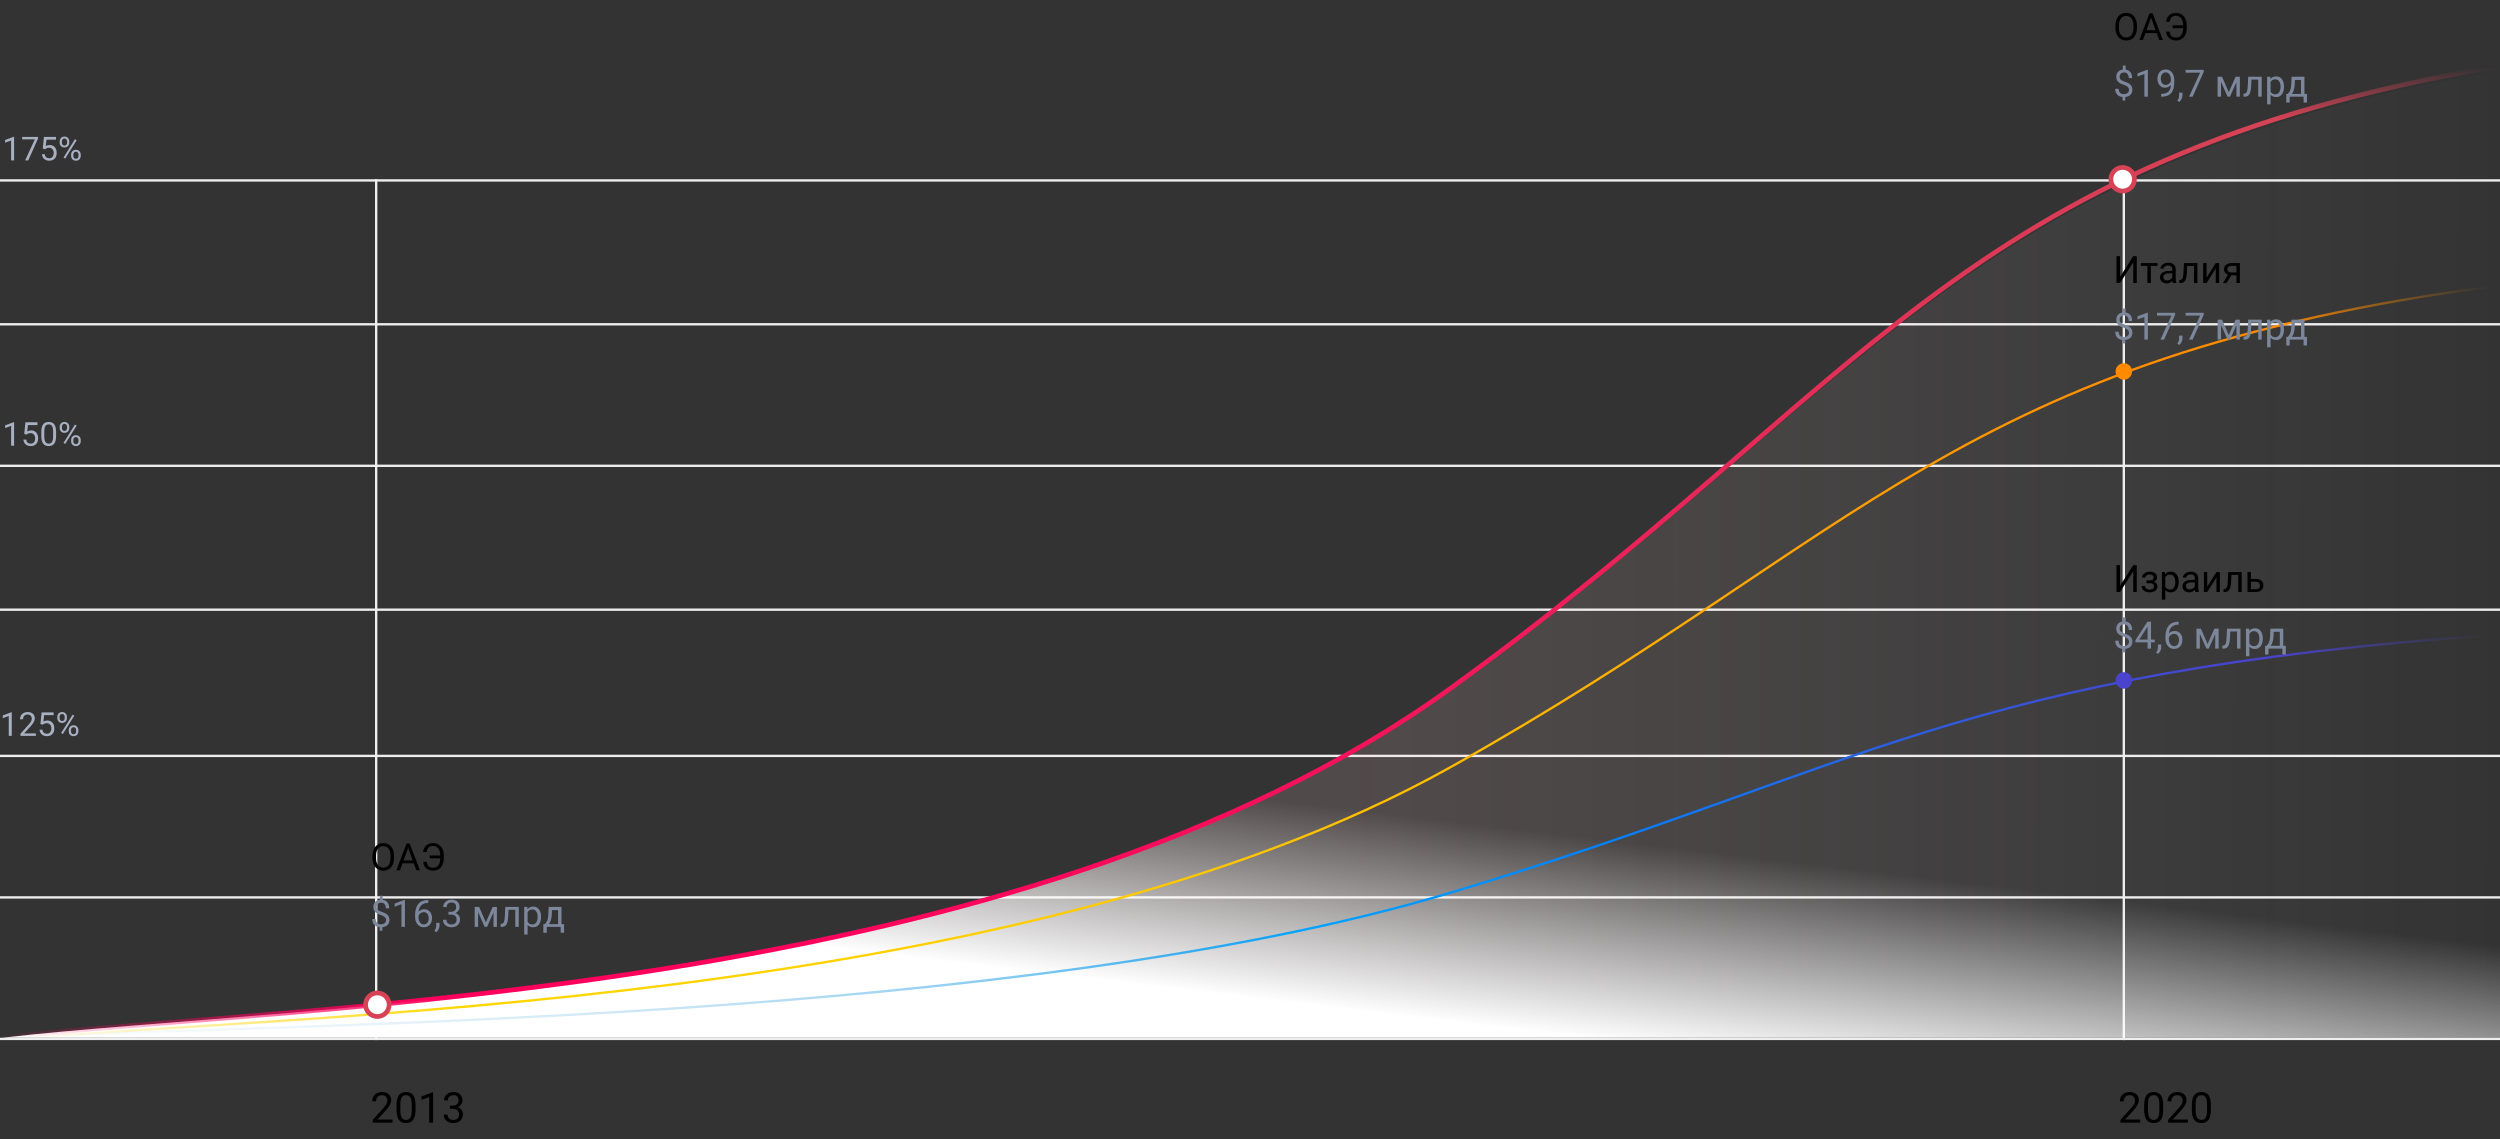 <svg width="1060" height="483" viewBox="0 0 1060 483" fill="none" xmlns="http://www.w3.org/2000/svg">
<rect x="0" y="0" width="1060" height="483" fill="#333333" stroke="none"/>
<rect y="76" width="1060" height="1" fill="#EEEEEE"/>
<rect x="159" y="441" width="365" height="1" transform="rotate(-90 159 441)" fill="#EEEEEE"/>
<rect x="900" y="441" width="365" height="1" transform="rotate(-90 900 441)" fill="#EEEEEE"/>
<rect y="137" width="1060" height="1" fill="#EEEEEE"/>
<rect y="197" width="1060" height="1" fill="#EEEEEE"/>
<rect y="258" width="1060" height="1" fill="#EEEEEE"/>
<rect y="320" width="1060" height="1" fill="#EEEEEE"/>
<rect y="380" width="1060" height="1" fill="#EEEEEE"/>
<rect y="440" width="1060" height="1" fill="#EEEEEE"/>
<path d="M614.869 292.871C431.882 424.153 124.842 425.576 1 440H1060V30C831.677 68.465 789.115 167.86 614.869 292.871Z" fill="url(#paint0_linear)" fill-opacity="0.15"/>
<path d="M614.869 292.871C431.882 424.153 124.842 425.576 1 440H1060V30C831.677 68.465 789.115 167.86 614.869 292.871Z" fill="url(#paint1_linear)"/>
<path d="M1 440C124.783 433.984 431.678 433.391 614.579 378.637C788.743 326.498 831.285 285.043 1059.5 269" stroke="url(#paint2_linear)"/>
<circle cx="900.5" cy="288.5" r="3.5" fill="#4943CD"/>
<path d="M1 441C124.783 429.777 431.678 427.671 614.579 325.527C788.743 228.262 831.285 150.928 1059.5 121" stroke="url(#paint3_linear)"/>
<circle cx="900.5" cy="157.5" r="3.5" fill="#FF8A00"/>
<path d="M1 440C124.783 425.505 431.678 424.076 614.579 292.154C788.743 166.533 831.285 66.653 1059.5 28" stroke="url(#paint4_linear)" stroke-width="2"/>
<circle cx="900" cy="76" r="5" fill="white" stroke="#D64356" stroke-width="2"/>
<circle cx="160" cy="426" r="5" fill="white" stroke="#D64356" stroke-width="2"/>
<path d="M166.448 476H158.063V474.831L162.493 469.909C163.149 469.165 163.601 468.562 163.847 468.099C164.099 467.63 164.225 467.146 164.225 466.648C164.225 465.98 164.022 465.433 163.618 465.005C163.214 464.577 162.675 464.363 162.001 464.363C161.192 464.363 160.562 464.595 160.111 465.058C159.666 465.515 159.443 466.153 159.443 466.974H157.817C157.817 465.796 158.195 464.844 158.951 464.117C159.713 463.391 160.729 463.027 162.001 463.027C163.19 463.027 164.131 463.341 164.822 463.968C165.514 464.589 165.859 465.418 165.859 466.455C165.859 467.715 165.057 469.215 163.451 470.955L160.023 474.673H166.448V476ZM176.195 470.542C176.195 472.446 175.87 473.861 175.22 474.787C174.569 475.713 173.553 476.176 172.17 476.176C170.805 476.176 169.794 475.725 169.138 474.822C168.481 473.914 168.142 472.561 168.118 470.762V468.591C168.118 466.71 168.443 465.312 169.094 464.398C169.744 463.484 170.764 463.027 172.152 463.027C173.529 463.027 174.543 463.47 175.193 464.354C175.844 465.233 176.178 466.593 176.195 468.433V470.542ZM174.569 468.318C174.569 466.941 174.376 465.939 173.989 465.312C173.603 464.68 172.99 464.363 172.152 464.363C171.32 464.363 170.714 464.677 170.333 465.304C169.952 465.931 169.756 466.895 169.744 468.195V470.797C169.744 472.18 169.943 473.202 170.342 473.864C170.746 474.521 171.355 474.849 172.17 474.849C172.973 474.849 173.567 474.538 173.954 473.917C174.347 473.296 174.552 472.317 174.569 470.981V468.318ZM183.622 476H181.987V465.163L178.709 466.367V464.891L183.367 463.142H183.622V476ZM190.75 468.811H191.972C192.739 468.799 193.343 468.597 193.782 468.204C194.222 467.812 194.441 467.281 194.441 466.613C194.441 465.113 193.694 464.363 192.2 464.363C191.497 464.363 190.935 464.565 190.513 464.97C190.097 465.368 189.889 465.898 189.889 466.561H188.263C188.263 465.547 188.632 464.706 189.37 464.038C190.114 463.364 191.058 463.027 192.2 463.027C193.407 463.027 194.354 463.347 195.039 463.985C195.725 464.624 196.067 465.512 196.067 466.648C196.067 467.205 195.886 467.744 195.522 468.266C195.165 468.787 194.676 469.177 194.055 469.435C194.758 469.657 195.3 470.026 195.681 470.542C196.067 471.058 196.261 471.688 196.261 472.432C196.261 473.58 195.886 474.491 195.136 475.165C194.386 475.839 193.41 476.176 192.209 476.176C191.008 476.176 190.029 475.851 189.273 475.2C188.523 474.55 188.148 473.691 188.148 472.625H189.783C189.783 473.299 190.003 473.838 190.442 474.242C190.882 474.646 191.471 474.849 192.209 474.849C192.994 474.849 193.595 474.644 194.011 474.233C194.427 473.823 194.635 473.234 194.635 472.467C194.635 471.723 194.406 471.151 193.949 470.753C193.492 470.354 192.833 470.149 191.972 470.138H190.75V468.811Z" fill="black"/>
<path d="M907.448 476H899.063V474.831L903.493 469.909C904.149 469.165 904.601 468.562 904.847 468.099C905.099 467.63 905.225 467.146 905.225 466.648C905.225 465.98 905.022 465.433 904.618 465.005C904.214 464.577 903.675 464.363 903.001 464.363C902.192 464.363 901.562 464.595 901.111 465.058C900.666 465.515 900.443 466.153 900.443 466.974H898.817C898.817 465.796 899.195 464.844 899.951 464.117C900.713 463.391 901.729 463.027 903.001 463.027C904.19 463.027 905.131 463.341 905.822 463.968C906.514 464.589 906.859 465.418 906.859 466.455C906.859 467.715 906.057 469.215 904.451 470.955L901.023 474.673H907.448V476ZM917.195 470.542C917.195 472.446 916.87 473.861 916.22 474.787C915.569 475.713 914.553 476.176 913.17 476.176C911.805 476.176 910.794 475.725 910.138 474.822C909.481 473.914 909.142 472.561 909.118 470.762V468.591C909.118 466.71 909.443 465.312 910.094 464.398C910.744 463.484 911.764 463.027 913.152 463.027C914.529 463.027 915.543 463.47 916.193 464.354C916.844 465.233 917.178 466.593 917.195 468.433V470.542ZM915.569 468.318C915.569 466.941 915.376 465.939 914.989 465.312C914.603 464.68 913.99 464.363 913.152 464.363C912.32 464.363 911.714 464.677 911.333 465.304C910.952 465.931 910.756 466.895 910.744 468.195V470.797C910.744 472.18 910.943 473.202 911.342 473.864C911.746 474.521 912.355 474.849 913.17 474.849C913.973 474.849 914.567 474.538 914.954 473.917C915.347 473.296 915.552 472.317 915.569 470.981V468.318ZM927.663 476H919.278V474.831L923.708 469.909C924.364 469.165 924.815 468.562 925.062 468.099C925.313 467.63 925.439 467.146 925.439 466.648C925.439 465.98 925.237 465.433 924.833 465.005C924.429 464.577 923.89 464.363 923.216 464.363C922.407 464.363 921.777 464.595 921.326 465.058C920.881 465.515 920.658 466.153 920.658 466.974H919.032C919.032 465.796 919.41 464.844 920.166 464.117C920.928 463.391 921.944 463.027 923.216 463.027C924.405 463.027 925.346 463.341 926.037 463.968C926.729 464.589 927.074 465.418 927.074 466.455C927.074 467.715 926.271 469.215 924.666 470.955L921.238 474.673H927.663V476ZM937.41 470.542C937.41 472.446 937.085 473.861 936.435 474.787C935.784 475.713 934.768 476.176 933.385 476.176C932.02 476.176 931.009 475.725 930.353 474.822C929.696 473.914 929.356 472.561 929.333 470.762V468.591C929.333 466.71 929.658 465.312 930.309 464.398C930.959 463.484 931.979 463.027 933.367 463.027C934.744 463.027 935.758 463.47 936.408 464.354C937.059 465.233 937.393 466.593 937.41 468.433V470.542ZM935.784 468.318C935.784 466.941 935.591 465.939 935.204 465.312C934.817 464.68 934.205 464.363 933.367 464.363C932.535 464.363 931.929 464.677 931.548 465.304C931.167 465.931 930.971 466.895 930.959 468.195V470.797C930.959 472.18 931.158 473.202 931.557 473.864C931.961 474.521 932.57 474.849 933.385 474.849C934.188 474.849 934.782 474.538 935.169 473.917C935.562 473.296 935.767 472.317 935.784 470.981V468.318Z" fill="black"/>
<path d="M906.07 11.68C906.07 12.794 905.883 13.768 905.508 14.602C905.133 15.43 904.602 16.062 903.914 16.5C903.227 16.938 902.424 17.156 901.508 17.156C900.612 17.156 899.818 16.938 899.125 16.5C898.432 16.057 897.893 15.43 897.508 14.617C897.128 13.8 896.932 12.854 896.922 11.781V10.961C896.922 9.867 897.112 8.901 897.492 8.062C897.872 7.224 898.409 6.583 899.102 6.141C899.799 5.693 900.596 5.469 901.492 5.469C902.404 5.469 903.206 5.69 903.898 6.133C904.596 6.57 905.133 7.208 905.508 8.047C905.883 8.88 906.07 9.852 906.07 10.961V11.68ZM904.578 10.945C904.578 9.596 904.307 8.562 903.766 7.844C903.224 7.12 902.466 6.758 901.492 6.758C900.544 6.758 899.797 7.12 899.25 7.844C898.708 8.562 898.43 9.562 898.414 10.844V11.68C898.414 12.987 898.688 14.016 899.234 14.766C899.786 15.51 900.544 15.883 901.508 15.883C902.477 15.883 903.227 15.531 903.758 14.828C904.289 14.12 904.562 13.107 904.578 11.789V10.945ZM914.43 14.031H909.664L908.594 17H907.047L911.391 5.625H912.703L917.055 17H915.516L914.43 14.031ZM910.117 12.797H913.984L912.047 7.477L910.117 12.797ZM919.922 13.391C920.068 14.328 920.362 14.987 920.805 15.367C921.253 15.742 921.893 15.93 922.727 15.93C923.628 15.93 924.339 15.578 924.859 14.875C925.385 14.172 925.654 13.195 925.664 11.945H921.188V10.711H925.664C925.664 9.477 925.393 8.5 924.852 7.781C924.315 7.062 923.562 6.703 922.594 6.703C921.812 6.703 921.203 6.906 920.766 7.312C920.333 7.719 920.052 8.375 919.922 9.281H918.414C918.534 8.089 918.958 7.156 919.688 6.484C920.417 5.807 921.385 5.469 922.594 5.469C923.51 5.469 924.315 5.688 925.008 6.125C925.706 6.557 926.24 7.177 926.609 7.984C926.984 8.786 927.172 9.711 927.172 10.758V11.891C927.172 12.938 926.987 13.862 926.617 14.664C926.247 15.466 925.724 16.083 925.047 16.516C924.375 16.943 923.602 17.156 922.727 17.156C921.487 17.156 920.492 16.831 919.742 16.18C918.997 15.523 918.555 14.594 918.414 13.391H919.922Z" fill="black"/>
<path d="M902.688 38.07C902.688 37.591 902.518 37.188 902.18 36.859C901.846 36.531 901.281 36.234 900.484 35.969C899.375 35.63 898.565 35.19 898.055 34.648C897.549 34.102 897.297 33.409 897.297 32.57C897.297 31.716 897.544 31.016 898.039 30.469C898.539 29.922 899.224 29.596 900.094 29.492V27.781H901.258V29.5C902.133 29.62 902.812 29.987 903.297 30.602C903.786 31.216 904.031 32.057 904.031 33.125H902.594C902.594 32.391 902.419 31.807 902.07 31.375C901.721 30.943 901.25 30.727 900.656 30.727C900.036 30.727 899.562 30.888 899.234 31.211C898.906 31.529 898.742 31.974 898.742 32.547C898.742 33.078 898.914 33.503 899.258 33.82C899.607 34.133 900.177 34.419 900.969 34.68C901.766 34.935 902.385 35.219 902.828 35.531C903.276 35.839 903.604 36.198 903.812 36.609C904.026 37.021 904.133 37.503 904.133 38.055C904.133 38.935 903.867 39.643 903.336 40.18C902.81 40.716 902.07 41.034 901.117 41.133V42.625H899.961V41.133C898.992 41.044 898.232 40.7 897.68 40.102C897.133 39.497 896.859 38.68 896.859 37.648H898.305C898.305 38.372 898.495 38.93 898.875 39.32C899.255 39.711 899.794 39.906 900.492 39.906C901.174 39.906 901.711 39.742 902.102 39.414C902.492 39.086 902.688 38.638 902.688 38.07ZM910.68 41H909.227V31.367L906.312 32.438V31.125L910.453 29.57H910.68V41ZM920.453 36C920.151 36.359 919.789 36.648 919.367 36.867C918.951 37.086 918.492 37.195 917.992 37.195C917.336 37.195 916.763 37.034 916.273 36.711C915.789 36.388 915.414 35.935 915.148 35.352C914.883 34.763 914.75 34.115 914.75 33.406C914.75 32.646 914.893 31.961 915.18 31.352C915.471 30.742 915.883 30.276 916.414 29.953C916.945 29.63 917.565 29.469 918.273 29.469C919.398 29.469 920.284 29.891 920.93 30.734C921.581 31.573 921.906 32.719 921.906 34.172V34.594C921.906 36.807 921.469 38.425 920.594 39.445C919.719 40.461 918.398 40.982 916.633 41.008H916.352V39.789H916.656C917.849 39.768 918.766 39.458 919.406 38.859C920.047 38.255 920.396 37.302 920.453 36ZM918.227 36C918.711 36 919.156 35.852 919.562 35.555C919.974 35.258 920.273 34.891 920.461 34.453V33.875C920.461 32.927 920.255 32.156 919.844 31.562C919.432 30.969 918.911 30.672 918.281 30.672C917.646 30.672 917.135 30.917 916.75 31.406C916.365 31.891 916.172 32.531 916.172 33.328C916.172 34.104 916.357 34.745 916.727 35.25C917.102 35.75 917.602 36 918.227 36ZM924 43.266L923.18 42.703C923.669 42.021 923.924 41.318 923.945 40.594V39.289H925.359V40.422C925.359 40.948 925.229 41.474 924.969 42C924.714 42.526 924.391 42.948 924 43.266ZM934.383 30.438L929.672 41H928.156L932.852 30.812H926.695V29.625H934.383V30.438ZM945.008 39.086L947.883 32.547H949.688V41H948.242V34.852L945.508 41H944.508L941.719 34.719V41H940.273V32.547H942.148L945.008 39.086ZM958.945 32.547V41H957.492V33.742H954.617L954.445 36.906C954.352 38.359 954.107 39.398 953.711 40.023C953.32 40.648 952.698 40.974 951.844 41H951.266V39.727L951.68 39.695C952.148 39.643 952.484 39.372 952.688 38.883C952.891 38.393 953.021 37.487 953.078 36.164L953.234 32.547H958.945ZM968.406 36.867C968.406 38.154 968.112 39.19 967.523 39.977C966.935 40.763 966.138 41.156 965.133 41.156C964.107 41.156 963.299 40.831 962.711 40.18V44.25H961.266V32.547H962.586L962.656 33.484C963.245 32.755 964.062 32.391 965.109 32.391C966.125 32.391 966.927 32.773 967.516 33.539C968.109 34.305 968.406 35.37 968.406 36.734V36.867ZM966.961 36.703C966.961 35.75 966.758 34.997 966.352 34.445C965.945 33.893 965.388 33.617 964.68 33.617C963.805 33.617 963.148 34.005 962.711 34.781V38.82C963.143 39.591 963.805 39.977 964.695 39.977C965.388 39.977 965.938 39.703 966.344 39.156C966.755 38.604 966.961 37.786 966.961 36.703ZM970.039 39.82L970.539 39.203C971.102 38.474 971.422 37.38 971.5 35.922L971.633 32.547H977.078V39.82H978.164V43.484H976.719V41H970.82V43.484H969.375L969.383 39.82H970.039ZM971.75 39.82H975.633V33.883H973.031L972.945 35.898C972.857 37.581 972.458 38.888 971.75 39.82Z" fill="#7D879C"/>
<path d="M904.492 108.625H905.992V120H904.492V111.234L898.891 120H897.383V108.625H898.891V117.391L904.492 108.625ZM914.781 112.719H911.945V120H910.5V112.719H907.719V111.547H914.781V112.719ZM921.281 120C921.198 119.833 921.13 119.536 921.078 119.109C920.406 119.807 919.604 120.156 918.672 120.156C917.839 120.156 917.154 119.922 916.617 119.453C916.086 118.979 915.82 118.38 915.82 117.656C915.82 116.776 916.154 116.094 916.82 115.609C917.492 115.12 918.435 114.875 919.648 114.875H921.055V114.211C921.055 113.706 920.904 113.305 920.602 113.008C920.299 112.706 919.854 112.555 919.266 112.555C918.75 112.555 918.318 112.685 917.969 112.945C917.62 113.206 917.445 113.521 917.445 113.891H915.992C915.992 113.469 916.141 113.062 916.438 112.672C916.74 112.276 917.146 111.964 917.656 111.734C918.172 111.505 918.737 111.391 919.352 111.391C920.326 111.391 921.089 111.635 921.641 112.125C922.193 112.609 922.479 113.279 922.5 114.133V118.023C922.5 118.799 922.599 119.417 922.797 119.875V120H921.281ZM918.883 118.898C919.336 118.898 919.766 118.781 920.172 118.547C920.578 118.312 920.872 118.008 921.055 117.633V115.898H919.922C918.151 115.898 917.266 116.417 917.266 117.453C917.266 117.906 917.417 118.26 917.719 118.516C918.021 118.771 918.409 118.898 918.883 118.898ZM931.695 111.547V120H930.242V112.742H927.367L927.195 115.906C927.102 117.359 926.857 118.398 926.461 119.023C926.07 119.648 925.448 119.974 924.594 120H924.016V118.727L924.43 118.695C924.898 118.643 925.234 118.372 925.438 117.883C925.641 117.393 925.771 116.487 925.828 115.164L925.984 111.547H931.695ZM939.484 111.547H940.93V120H939.484V113.836L935.586 120H934.141V111.547H935.586V117.719L939.484 111.547ZM949.711 111.547V120H948.258V116.711H946.078L944.086 120H942.523L944.648 116.492C944.107 116.294 943.69 115.99 943.398 115.578C943.112 115.161 942.969 114.677 942.969 114.125C942.969 113.354 943.258 112.734 943.836 112.266C944.414 111.792 945.188 111.552 946.156 111.547H949.711ZM944.422 114.141C944.422 114.552 944.562 114.885 944.844 115.141C945.125 115.391 945.497 115.518 945.961 115.523H948.258V112.719H946.18C945.643 112.719 945.216 112.852 944.898 113.117C944.581 113.378 944.422 113.719 944.422 114.141Z" fill="black"/>
<path d="M902.688 141.07C902.688 140.591 902.518 140.188 902.18 139.859C901.846 139.531 901.281 139.234 900.484 138.969C899.375 138.63 898.565 138.19 898.055 137.648C897.549 137.102 897.297 136.409 897.297 135.57C897.297 134.716 897.544 134.016 898.039 133.469C898.539 132.922 899.224 132.596 900.094 132.492V130.781H901.258V132.5C902.133 132.62 902.812 132.987 903.297 133.602C903.786 134.216 904.031 135.057 904.031 136.125H902.594C902.594 135.391 902.419 134.807 902.07 134.375C901.721 133.943 901.25 133.727 900.656 133.727C900.036 133.727 899.562 133.888 899.234 134.211C898.906 134.529 898.742 134.974 898.742 135.547C898.742 136.078 898.914 136.503 899.258 136.82C899.607 137.133 900.177 137.419 900.969 137.68C901.766 137.935 902.385 138.219 902.828 138.531C903.276 138.839 903.604 139.198 903.812 139.609C904.026 140.021 904.133 140.503 904.133 141.055C904.133 141.935 903.867 142.643 903.336 143.18C902.81 143.716 902.07 144.034 901.117 144.133V145.625H899.961V144.133C898.992 144.044 898.232 143.701 897.68 143.102C897.133 142.497 896.859 141.68 896.859 140.648H898.305C898.305 141.372 898.495 141.93 898.875 142.32C899.255 142.711 899.794 142.906 900.492 142.906C901.174 142.906 901.711 142.742 902.102 142.414C902.492 142.086 902.688 141.638 902.688 141.07ZM910.68 144H909.227V134.367L906.312 135.438V134.125L910.453 132.57H910.68V144ZM922.258 133.438L917.547 144H916.031L920.727 133.812H914.57V132.625H922.258V133.438ZM924 146.266L923.18 145.703C923.669 145.021 923.924 144.318 923.945 143.594V142.289H925.359V143.422C925.359 143.948 925.229 144.474 924.969 145C924.714 145.526 924.391 145.948 924 146.266ZM934.383 133.438L929.672 144H928.156L932.852 133.812H926.695V132.625H934.383V133.438ZM945.008 142.086L947.883 135.547H949.688V144H948.242V137.852L945.508 144H944.508L941.719 137.719V144H940.273V135.547H942.148L945.008 142.086ZM958.945 135.547V144H957.492V136.742H954.617L954.445 139.906C954.352 141.359 954.107 142.398 953.711 143.023C953.32 143.648 952.698 143.974 951.844 144H951.266V142.727L951.68 142.695C952.148 142.643 952.484 142.372 952.688 141.883C952.891 141.393 953.021 140.487 953.078 139.164L953.234 135.547H958.945ZM968.406 139.867C968.406 141.154 968.112 142.19 967.523 142.977C966.935 143.763 966.138 144.156 965.133 144.156C964.107 144.156 963.299 143.831 962.711 143.18V147.25H961.266V135.547H962.586L962.656 136.484C963.245 135.755 964.062 135.391 965.109 135.391C966.125 135.391 966.927 135.773 967.516 136.539C968.109 137.305 968.406 138.37 968.406 139.734V139.867ZM966.961 139.703C966.961 138.75 966.758 137.997 966.352 137.445C965.945 136.893 965.388 136.617 964.68 136.617C963.805 136.617 963.148 137.005 962.711 137.781V141.82C963.143 142.591 963.805 142.977 964.695 142.977C965.388 142.977 965.938 142.703 966.344 142.156C966.755 141.604 966.961 140.786 966.961 139.703ZM970.039 142.82L970.539 142.203C971.102 141.474 971.422 140.38 971.5 138.922L971.633 135.547H977.078V142.82H978.164V146.484H976.719V144H970.82V146.484H969.375L969.383 142.82H970.039ZM971.75 142.82H975.633V136.883H973.031L972.945 138.898C972.857 140.581 972.458 141.888 971.75 142.82Z" fill="#7D879C"/>
<path d="M904.492 239.625H905.992V251H904.492V242.234L898.891 251H897.383V239.625H898.891V248.391L904.492 239.625ZM913.148 244.859C913.148 244.464 912.997 244.151 912.695 243.922C912.393 243.688 911.979 243.57 911.453 243.57C910.943 243.57 910.516 243.703 910.172 243.969C909.833 244.234 909.664 244.547 909.664 244.906H908.227C908.227 244.172 908.534 243.57 909.148 243.102C909.763 242.633 910.531 242.398 911.453 242.398C912.443 242.398 913.214 242.612 913.766 243.039C914.318 243.461 914.594 244.065 914.594 244.852C914.594 245.232 914.479 245.581 914.25 245.898C914.021 246.216 913.695 246.469 913.273 246.656C914.258 246.99 914.75 247.646 914.75 248.625C914.75 249.401 914.451 250.016 913.852 250.469C913.253 250.922 912.453 251.148 911.453 251.148C910.479 251.148 909.674 250.911 909.039 250.438C908.409 249.958 908.094 249.312 908.094 248.5H909.531C909.531 248.911 909.714 249.266 910.078 249.562C910.448 249.854 910.906 250 911.453 250C912.005 250 912.451 249.872 912.789 249.617C913.128 249.362 913.297 249.031 913.297 248.625C913.297 248.151 913.154 247.812 912.867 247.609C912.586 247.401 912.146 247.297 911.547 247.297H910.102V246.078H911.672C912.656 246.052 913.148 245.646 913.148 244.859ZM923.766 246.867C923.766 248.154 923.471 249.19 922.883 249.977C922.294 250.763 921.497 251.156 920.492 251.156C919.466 251.156 918.659 250.831 918.07 250.18V254.25H916.625V242.547H917.945L918.016 243.484C918.604 242.755 919.422 242.391 920.469 242.391C921.484 242.391 922.286 242.773 922.875 243.539C923.469 244.305 923.766 245.37 923.766 246.734V246.867ZM922.32 246.703C922.32 245.75 922.117 244.997 921.711 244.445C921.305 243.893 920.747 243.617 920.039 243.617C919.164 243.617 918.508 244.005 918.07 244.781V248.82C918.503 249.591 919.164 249.977 920.055 249.977C920.747 249.977 921.297 249.703 921.703 249.156C922.115 248.604 922.32 247.786 922.32 246.703ZM930.828 251C930.745 250.833 930.677 250.536 930.625 250.109C929.953 250.807 929.151 251.156 928.219 251.156C927.385 251.156 926.701 250.922 926.164 250.453C925.633 249.979 925.367 249.38 925.367 248.656C925.367 247.776 925.701 247.094 926.367 246.609C927.039 246.12 927.982 245.875 929.195 245.875H930.602V245.211C930.602 244.706 930.451 244.305 930.148 244.008C929.846 243.706 929.401 243.555 928.812 243.555C928.297 243.555 927.865 243.685 927.516 243.945C927.167 244.206 926.992 244.521 926.992 244.891H925.539C925.539 244.469 925.688 244.062 925.984 243.672C926.286 243.276 926.693 242.964 927.203 242.734C927.719 242.505 928.284 242.391 928.898 242.391C929.872 242.391 930.635 242.635 931.188 243.125C931.74 243.609 932.026 244.279 932.047 245.133V249.023C932.047 249.799 932.146 250.417 932.344 250.875V251H930.828ZM928.43 249.898C928.883 249.898 929.312 249.781 929.719 249.547C930.125 249.312 930.419 249.008 930.602 248.633V246.898H929.469C927.698 246.898 926.812 247.417 926.812 248.453C926.812 248.906 926.964 249.26 927.266 249.516C927.568 249.771 927.956 249.898 928.43 249.898ZM939.781 242.547H941.227V251H939.781V244.836L935.883 251H934.438V242.547H935.883V248.719L939.781 242.547ZM950.477 242.547V251H949.023V243.742H946.148L945.977 246.906C945.883 248.359 945.638 249.398 945.242 250.023C944.852 250.648 944.229 250.974 943.375 251H942.797V249.727L943.211 249.695C943.68 249.643 944.016 249.372 944.219 248.883C944.422 248.393 944.552 247.487 944.609 246.164L944.766 242.547H950.477ZM954.375 245.461H956.57C957.529 245.471 958.286 245.721 958.844 246.211C959.401 246.701 959.68 247.365 959.68 248.203C959.68 249.047 959.393 249.724 958.82 250.234C958.247 250.745 957.477 251 956.508 251H952.93V242.547H954.375V245.461ZM954.375 246.641V249.82H956.523C957.065 249.82 957.484 249.682 957.781 249.406C958.078 249.125 958.227 248.742 958.227 248.258C958.227 247.789 958.081 247.406 957.789 247.109C957.503 246.807 957.099 246.651 956.578 246.641H954.375Z" fill="black"/>
<path d="M902.688 272.07C902.688 271.591 902.518 271.188 902.18 270.859C901.846 270.531 901.281 270.234 900.484 269.969C899.375 269.63 898.565 269.19 898.055 268.648C897.549 268.102 897.297 267.409 897.297 266.57C897.297 265.716 897.544 265.016 898.039 264.469C898.539 263.922 899.224 263.596 900.094 263.492V261.781H901.258V263.5C902.133 263.62 902.812 263.987 903.297 264.602C903.786 265.216 904.031 266.057 904.031 267.125H902.594C902.594 266.391 902.419 265.807 902.07 265.375C901.721 264.943 901.25 264.727 900.656 264.727C900.036 264.727 899.562 264.888 899.234 265.211C898.906 265.529 898.742 265.974 898.742 266.547C898.742 267.078 898.914 267.503 899.258 267.82C899.607 268.133 900.177 268.419 900.969 268.68C901.766 268.935 902.385 269.219 902.828 269.531C903.276 269.839 903.604 270.198 903.812 270.609C904.026 271.021 904.133 271.503 904.133 272.055C904.133 272.935 903.867 273.643 903.336 274.18C902.81 274.716 902.07 275.034 901.117 275.133V276.625H899.961V275.133C898.992 275.044 898.232 274.701 897.68 274.102C897.133 273.497 896.859 272.68 896.859 271.648H898.305C898.305 272.372 898.495 272.93 898.875 273.32C899.255 273.711 899.794 273.906 900.492 273.906C901.174 273.906 901.711 273.742 902.102 273.414C902.492 273.086 902.688 272.638 902.688 272.07ZM912.031 271.18H913.609V272.359H912.031V275H910.578V272.359H905.398V271.508L910.492 263.625H912.031V271.18ZM907.039 271.18H910.578V265.602L910.406 265.914L907.039 271.18ZM915.016 277.266L914.195 276.703C914.685 276.021 914.94 275.318 914.961 274.594V273.289H916.375V274.422C916.375 274.948 916.245 275.474 915.984 276C915.729 276.526 915.406 276.948 915.016 277.266ZM923.727 263.617V264.844H923.461C922.336 264.865 921.44 265.198 920.773 265.844C920.107 266.49 919.721 267.398 919.617 268.57C920.216 267.883 921.034 267.539 922.07 267.539C923.06 267.539 923.849 267.888 924.438 268.586C925.031 269.284 925.328 270.185 925.328 271.289C925.328 272.461 925.008 273.398 924.367 274.102C923.732 274.805 922.878 275.156 921.805 275.156C920.716 275.156 919.833 274.74 919.156 273.906C918.479 273.068 918.141 271.99 918.141 270.672V270.117C918.141 268.023 918.586 266.424 919.477 265.32C920.372 264.211 921.703 263.643 923.469 263.617H923.727ZM921.828 268.742C921.333 268.742 920.878 268.891 920.461 269.188C920.044 269.484 919.755 269.857 919.594 270.305V270.836C919.594 271.773 919.805 272.529 920.227 273.102C920.648 273.674 921.174 273.961 921.805 273.961C922.456 273.961 922.966 273.721 923.336 273.242C923.711 272.763 923.898 272.135 923.898 271.359C923.898 270.578 923.708 269.948 923.328 269.469C922.953 268.984 922.453 268.742 921.828 268.742ZM936.023 273.086L938.898 266.547H940.703V275H939.258V268.852L936.523 275H935.523L932.734 268.719V275H931.289V266.547H933.164L936.023 273.086ZM949.961 266.547V275H948.508V267.742H945.633L945.461 270.906C945.367 272.359 945.122 273.398 944.727 274.023C944.336 274.648 943.714 274.974 942.859 275H942.281V273.727L942.695 273.695C943.164 273.643 943.5 273.372 943.703 272.883C943.906 272.393 944.036 271.487 944.094 270.164L944.25 266.547H949.961ZM959.422 270.867C959.422 272.154 959.128 273.19 958.539 273.977C957.951 274.763 957.154 275.156 956.148 275.156C955.122 275.156 954.315 274.831 953.727 274.18V278.25H952.281V266.547H953.602L953.672 267.484C954.26 266.755 955.078 266.391 956.125 266.391C957.141 266.391 957.943 266.773 958.531 267.539C959.125 268.305 959.422 269.37 959.422 270.734V270.867ZM957.977 270.703C957.977 269.75 957.773 268.997 957.367 268.445C956.961 267.893 956.404 267.617 955.695 267.617C954.82 267.617 954.164 268.005 953.727 268.781V272.82C954.159 273.591 954.82 273.977 955.711 273.977C956.404 273.977 956.953 273.703 957.359 273.156C957.771 272.604 957.977 271.786 957.977 270.703ZM961.055 273.82L961.555 273.203C962.117 272.474 962.438 271.38 962.516 269.922L962.648 266.547H968.094V273.82H969.18V277.484H967.734V275H961.836V277.484H960.391L960.398 273.82H961.055ZM962.766 273.82H966.648V267.883H964.047L963.961 269.898C963.872 271.581 963.474 272.888 962.766 273.82Z" fill="#7D879C"/>
<path d="M167.07 363.68C167.07 364.794 166.883 365.768 166.508 366.602C166.133 367.43 165.602 368.062 164.914 368.5C164.227 368.938 163.424 369.156 162.508 369.156C161.612 369.156 160.818 368.938 160.125 368.5C159.432 368.057 158.893 367.43 158.508 366.617C158.128 365.799 157.932 364.854 157.922 363.781V362.961C157.922 361.867 158.112 360.901 158.492 360.062C158.872 359.224 159.409 358.583 160.102 358.141C160.799 357.693 161.596 357.469 162.492 357.469C163.404 357.469 164.206 357.69 164.898 358.133C165.596 358.57 166.133 359.208 166.508 360.047C166.883 360.88 167.07 361.852 167.07 362.961V363.68ZM165.578 362.945C165.578 361.596 165.307 360.562 164.766 359.844C164.224 359.12 163.466 358.758 162.492 358.758C161.544 358.758 160.797 359.12 160.25 359.844C159.708 360.562 159.43 361.562 159.414 362.844V363.68C159.414 364.987 159.688 366.016 160.234 366.766C160.786 367.51 161.544 367.883 162.508 367.883C163.477 367.883 164.227 367.531 164.758 366.828C165.289 366.12 165.562 365.107 165.578 363.789V362.945ZM175.43 366.031H170.664L169.594 369H168.047L172.391 357.625H173.703L178.055 369H176.516L175.43 366.031ZM171.117 364.797H174.984L173.047 359.477L171.117 364.797ZM180.922 365.391C181.068 366.328 181.362 366.987 181.805 367.367C182.253 367.742 182.893 367.93 183.727 367.93C184.628 367.93 185.339 367.578 185.859 366.875C186.385 366.172 186.654 365.195 186.664 363.945H182.188V362.711H186.664C186.664 361.477 186.393 360.5 185.852 359.781C185.315 359.062 184.562 358.703 183.594 358.703C182.812 358.703 182.203 358.906 181.766 359.312C181.333 359.719 181.052 360.375 180.922 361.281H179.414C179.534 360.089 179.958 359.156 180.688 358.484C181.417 357.807 182.385 357.469 183.594 357.469C184.51 357.469 185.315 357.688 186.008 358.125C186.706 358.557 187.24 359.177 187.609 359.984C187.984 360.786 188.172 361.711 188.172 362.758V363.891C188.172 364.938 187.987 365.862 187.617 366.664C187.247 367.466 186.724 368.083 186.047 368.516C185.375 368.943 184.602 369.156 183.727 369.156C182.487 369.156 181.492 368.831 180.742 368.18C179.997 367.523 179.555 366.594 179.414 365.391H180.922Z" fill="black"/>
<path d="M163.688 390.07C163.688 389.591 163.518 389.188 163.18 388.859C162.846 388.531 162.281 388.234 161.484 387.969C160.375 387.63 159.565 387.19 159.055 386.648C158.549 386.102 158.297 385.409 158.297 384.57C158.297 383.716 158.544 383.016 159.039 382.469C159.539 381.922 160.224 381.596 161.094 381.492V379.781H162.258V381.5C163.133 381.62 163.812 381.987 164.297 382.602C164.786 383.216 165.031 384.057 165.031 385.125H163.594C163.594 384.391 163.419 383.807 163.07 383.375C162.721 382.943 162.25 382.727 161.656 382.727C161.036 382.727 160.562 382.888 160.234 383.211C159.906 383.529 159.742 383.974 159.742 384.547C159.742 385.078 159.914 385.503 160.258 385.82C160.607 386.133 161.177 386.419 161.969 386.68C162.766 386.935 163.385 387.219 163.828 387.531C164.276 387.839 164.604 388.198 164.812 388.609C165.026 389.021 165.133 389.503 165.133 390.055C165.133 390.935 164.867 391.643 164.336 392.18C163.81 392.716 163.07 393.034 162.117 393.133V394.625H160.961V393.133C159.992 393.044 159.232 392.701 158.68 392.102C158.133 391.497 157.859 390.68 157.859 389.648H159.305C159.305 390.372 159.495 390.93 159.875 391.32C160.255 391.711 160.794 391.906 161.492 391.906C162.174 391.906 162.711 391.742 163.102 391.414C163.492 391.086 163.688 390.638 163.688 390.07ZM171.68 393H170.227V383.367L167.312 384.438V383.125L171.453 381.57H171.68V393ZM181.586 381.617V382.844H181.32C180.195 382.865 179.299 383.198 178.633 383.844C177.966 384.49 177.581 385.398 177.477 386.57C178.076 385.883 178.893 385.539 179.93 385.539C180.919 385.539 181.708 385.888 182.297 386.586C182.891 387.284 183.188 388.185 183.188 389.289C183.188 390.461 182.867 391.398 182.227 392.102C181.591 392.805 180.737 393.156 179.664 393.156C178.576 393.156 177.693 392.74 177.016 391.906C176.339 391.068 176 389.99 176 388.672V388.117C176 386.023 176.445 384.424 177.336 383.32C178.232 382.211 179.562 381.643 181.328 381.617H181.586ZM179.688 386.742C179.193 386.742 178.737 386.891 178.32 387.188C177.904 387.484 177.615 387.857 177.453 388.305V388.836C177.453 389.773 177.664 390.529 178.086 391.102C178.508 391.674 179.034 391.961 179.664 391.961C180.315 391.961 180.826 391.721 181.195 391.242C181.57 390.763 181.758 390.135 181.758 389.359C181.758 388.578 181.568 387.948 181.188 387.469C180.812 386.984 180.312 386.742 179.688 386.742ZM185 395.266L184.18 394.703C184.669 394.021 184.924 393.318 184.945 392.594V391.289H186.359V392.422C186.359 392.948 186.229 393.474 185.969 394C185.714 394.526 185.391 394.948 185 395.266ZM190.141 386.609H191.227C191.909 386.599 192.445 386.419 192.836 386.07C193.227 385.721 193.422 385.25 193.422 384.656C193.422 383.323 192.758 382.656 191.43 382.656C190.805 382.656 190.305 382.836 189.93 383.195C189.56 383.549 189.375 384.021 189.375 384.609H187.93C187.93 383.708 188.258 382.961 188.914 382.367C189.576 381.768 190.414 381.469 191.43 381.469C192.503 381.469 193.344 381.753 193.953 382.32C194.562 382.888 194.867 383.677 194.867 384.688C194.867 385.182 194.706 385.661 194.383 386.125C194.065 386.589 193.63 386.935 193.078 387.164C193.703 387.362 194.185 387.69 194.523 388.148C194.867 388.607 195.039 389.167 195.039 389.828C195.039 390.849 194.706 391.659 194.039 392.258C193.372 392.857 192.505 393.156 191.438 393.156C190.37 393.156 189.5 392.867 188.828 392.289C188.161 391.711 187.828 390.948 187.828 390H189.281C189.281 390.599 189.477 391.078 189.867 391.438C190.258 391.797 190.781 391.977 191.438 391.977C192.135 391.977 192.669 391.794 193.039 391.43C193.409 391.065 193.594 390.542 193.594 389.859C193.594 389.198 193.391 388.69 192.984 388.336C192.578 387.982 191.992 387.799 191.227 387.789H190.141V386.609ZM206.008 391.086L208.883 384.547H210.688V393H209.242V386.852L206.508 393H205.508L202.719 386.719V393H201.273V384.547H203.148L206.008 391.086ZM219.945 384.547V393H218.492V385.742H215.617L215.445 388.906C215.352 390.359 215.107 391.398 214.711 392.023C214.32 392.648 213.698 392.974 212.844 393H212.266V391.727L212.68 391.695C213.148 391.643 213.484 391.372 213.688 390.883C213.891 390.393 214.021 389.487 214.078 388.164L214.234 384.547H219.945ZM229.406 388.867C229.406 390.154 229.112 391.19 228.523 391.977C227.935 392.763 227.138 393.156 226.133 393.156C225.107 393.156 224.299 392.831 223.711 392.18V396.25H222.266V384.547H223.586L223.656 385.484C224.245 384.755 225.062 384.391 226.109 384.391C227.125 384.391 227.927 384.773 228.516 385.539C229.109 386.305 229.406 387.37 229.406 388.734V388.867ZM227.961 388.703C227.961 387.75 227.758 386.997 227.352 386.445C226.945 385.893 226.388 385.617 225.68 385.617C224.805 385.617 224.148 386.005 223.711 386.781V390.82C224.143 391.591 224.805 391.977 225.695 391.977C226.388 391.977 226.938 391.703 227.344 391.156C227.755 390.604 227.961 389.786 227.961 388.703ZM231.039 391.82L231.539 391.203C232.102 390.474 232.422 389.38 232.5 387.922L232.633 384.547H238.078V391.82H239.164V395.484H237.719V393H231.82V395.484H230.375L230.383 391.82H231.039ZM232.75 391.82H236.633V385.883H234.031L233.945 387.898C233.857 389.581 233.458 390.888 232.75 391.82Z" fill="#7D879C"/>
<path d="M5.983 68H4.712V59.571L2.162 60.508V59.359L5.785 57.999H5.983V68ZM16.114 58.758L11.992 68H10.666L14.774 59.086H9.388V58.047H16.114V58.758ZM18.131 63.01L18.637 58.047H23.736V59.216H19.71L19.409 61.93C19.897 61.643 20.451 61.499 21.07 61.499C21.977 61.499 22.697 61.8 23.23 62.401C23.764 62.998 24.03 63.807 24.03 64.828C24.03 65.853 23.752 66.662 23.196 67.255C22.645 67.843 21.872 68.137 20.879 68.137C19.999 68.137 19.282 67.893 18.726 67.405C18.17 66.918 17.853 66.243 17.775 65.382H18.972C19.049 65.951 19.252 66.382 19.58 66.674C19.908 66.961 20.341 67.105 20.879 67.105C21.467 67.105 21.927 66.904 22.26 66.503C22.597 66.102 22.766 65.548 22.766 64.842C22.766 64.176 22.583 63.643 22.219 63.242C21.859 62.837 21.378 62.634 20.776 62.634C20.225 62.634 19.792 62.755 19.477 62.996L19.143 63.27L18.131 63.01ZM25.302 59.961C25.302 59.364 25.491 58.872 25.869 58.484C26.252 58.097 26.742 57.903 27.339 57.903C27.945 57.903 28.435 58.099 28.809 58.491C29.187 58.879 29.376 59.382 29.376 60.002V60.487C29.376 61.089 29.185 61.581 28.802 61.964C28.424 62.342 27.94 62.531 27.352 62.531C26.76 62.531 26.27 62.342 25.883 61.964C25.495 61.581 25.302 61.073 25.302 60.44V59.961ZM26.245 60.487C26.245 60.843 26.345 61.137 26.546 61.369C26.746 61.597 27.015 61.711 27.352 61.711C27.676 61.711 27.936 61.599 28.132 61.376C28.332 61.153 28.433 60.847 28.433 60.46V59.961C28.433 59.605 28.335 59.312 28.139 59.079C27.943 58.847 27.676 58.73 27.339 58.73C27.002 58.73 26.735 58.847 26.539 59.079C26.343 59.312 26.245 59.615 26.245 59.988V60.487ZM30.148 65.56C30.148 64.963 30.338 64.473 30.716 64.09C31.099 63.703 31.588 63.509 32.185 63.509C32.783 63.509 33.273 63.7 33.655 64.083C34.038 64.466 34.23 64.974 34.23 65.607V66.093C34.23 66.69 34.038 67.182 33.655 67.569C33.277 67.952 32.792 68.144 32.199 68.144C31.607 68.144 31.117 67.954 30.73 67.576C30.342 67.193 30.148 66.685 30.148 66.052V65.56ZM31.092 66.093C31.092 66.453 31.192 66.749 31.393 66.981C31.593 67.209 31.862 67.323 32.199 67.323C32.527 67.323 32.789 67.212 32.985 66.988C33.181 66.76 33.279 66.453 33.279 66.065V65.56C33.279 65.2 33.179 64.906 32.978 64.678C32.783 64.45 32.518 64.336 32.185 64.336C31.862 64.336 31.598 64.45 31.393 64.678C31.192 64.901 31.092 65.204 31.092 65.587V66.093ZM27.64 67.248L26.922 66.797L31.782 59.018L32.5 59.469L27.64 67.248Z" fill="#A8B0C1"/>
<path d="M5.983 189H4.712V180.571L2.162 181.508V180.359L5.785 178.999H5.983V189ZM10.27 184.01L10.775 179.047H15.875V180.216H11.849L11.548 182.93C12.036 182.643 12.589 182.499 13.209 182.499C14.116 182.499 14.836 182.8 15.369 183.401C15.902 183.998 16.169 184.807 16.169 185.828C16.169 186.854 15.891 187.662 15.335 188.255C14.784 188.843 14.011 189.137 13.018 189.137C12.138 189.137 11.42 188.893 10.864 188.405C10.308 187.918 9.992 187.243 9.914 186.382H11.11C11.188 186.951 11.391 187.382 11.719 187.674C12.047 187.961 12.48 188.104 13.018 188.104C13.605 188.104 14.066 187.904 14.398 187.503C14.736 187.102 14.904 186.548 14.904 185.842C14.904 185.176 14.722 184.643 14.357 184.242C13.997 183.837 13.517 183.634 12.915 183.634C12.364 183.634 11.931 183.755 11.616 183.996L11.281 184.27L10.27 184.01ZM23.791 184.755C23.791 186.236 23.538 187.337 23.032 188.057C22.526 188.777 21.736 189.137 20.66 189.137C19.598 189.137 18.812 188.786 18.302 188.084C17.791 187.378 17.527 186.325 17.509 184.926V183.237C17.509 181.774 17.762 180.688 18.268 179.977C18.773 179.266 19.566 178.91 20.646 178.91C21.717 178.91 22.506 179.254 23.012 179.942C23.518 180.626 23.777 181.683 23.791 183.114V184.755ZM22.526 183.025C22.526 181.954 22.376 181.175 22.075 180.688C21.774 180.195 21.298 179.949 20.646 179.949C19.999 179.949 19.528 180.193 19.231 180.681C18.935 181.168 18.783 181.918 18.773 182.93V184.953C18.773 186.029 18.928 186.824 19.238 187.339C19.553 187.849 20.027 188.104 20.66 188.104C21.285 188.104 21.747 187.863 22.048 187.38C22.353 186.897 22.513 186.136 22.526 185.097V183.025ZM25.302 180.961C25.302 180.364 25.491 179.872 25.869 179.484C26.252 179.097 26.742 178.903 27.339 178.903C27.945 178.903 28.435 179.099 28.809 179.491C29.187 179.879 29.376 180.382 29.376 181.002V181.487C29.376 182.089 29.185 182.581 28.802 182.964C28.424 183.342 27.94 183.531 27.352 183.531C26.76 183.531 26.27 183.342 25.883 182.964C25.495 182.581 25.302 182.073 25.302 181.439V180.961ZM26.245 181.487C26.245 181.843 26.345 182.137 26.546 182.369C26.746 182.597 27.015 182.711 27.352 182.711C27.676 182.711 27.936 182.599 28.132 182.376C28.332 182.153 28.433 181.847 28.433 181.46V180.961C28.433 180.605 28.335 180.312 28.139 180.079C27.943 179.847 27.676 179.73 27.339 179.73C27.002 179.73 26.735 179.847 26.539 180.079C26.343 180.312 26.245 180.615 26.245 180.988V181.487ZM30.148 186.56C30.148 185.963 30.338 185.473 30.716 185.09C31.099 184.702 31.588 184.509 32.185 184.509C32.783 184.509 33.273 184.7 33.655 185.083C34.038 185.466 34.23 185.974 34.23 186.607V187.093C34.23 187.69 34.038 188.182 33.655 188.569C33.277 188.952 32.792 189.144 32.199 189.144C31.607 189.144 31.117 188.954 30.73 188.576C30.342 188.193 30.148 187.685 30.148 187.052V186.56ZM31.092 187.093C31.092 187.453 31.192 187.749 31.393 187.981C31.593 188.209 31.862 188.323 32.199 188.323C32.527 188.323 32.789 188.212 32.985 187.988C33.181 187.76 33.279 187.453 33.279 187.065V186.56C33.279 186.2 33.179 185.906 32.978 185.678C32.783 185.45 32.518 185.336 32.185 185.336C31.862 185.336 31.598 185.45 31.393 185.678C31.192 185.901 31.092 186.204 31.092 186.587V187.093ZM27.64 188.248L26.922 187.797L31.782 180.018L32.5 180.469L27.64 188.248Z" fill="#A8B0C1"/>
<path d="M4.983 312H3.712V303.571L1.162 304.508V303.359L4.785 301.999H4.983V312ZM15.21 312H8.688V311.091L12.134 307.263C12.644 306.684 12.995 306.215 13.187 305.854C13.383 305.49 13.48 305.114 13.48 304.727C13.48 304.207 13.323 303.781 13.009 303.448C12.694 303.116 12.275 302.949 11.751 302.949C11.122 302.949 10.632 303.129 10.281 303.489C9.935 303.845 9.762 304.341 9.762 304.979H8.497C8.497 304.063 8.791 303.323 9.379 302.758C9.971 302.193 10.762 301.91 11.751 301.91C12.676 301.91 13.408 302.154 13.945 302.642C14.483 303.125 14.752 303.77 14.752 304.576C14.752 305.556 14.128 306.723 12.879 308.076L10.213 310.968H15.21V312ZM17.131 307.01L17.637 302.047H22.736V303.216H18.71L18.409 305.93C18.897 305.643 19.451 305.499 20.07 305.499C20.977 305.499 21.697 305.8 22.23 306.401C22.764 306.998 23.03 307.807 23.03 308.828C23.03 309.854 22.752 310.662 22.196 311.255C21.645 311.843 20.872 312.137 19.879 312.137C18.999 312.137 18.282 311.893 17.726 311.405C17.17 310.918 16.853 310.243 16.775 309.382H17.972C18.049 309.951 18.252 310.382 18.58 310.674C18.908 310.961 19.341 311.104 19.879 311.104C20.467 311.104 20.927 310.904 21.26 310.503C21.597 310.102 21.766 309.548 21.766 308.842C21.766 308.176 21.583 307.643 21.219 307.242C20.859 306.837 20.378 306.634 19.776 306.634C19.225 306.634 18.792 306.755 18.477 306.996L18.143 307.27L17.131 307.01ZM24.302 303.961C24.302 303.364 24.491 302.872 24.869 302.484C25.252 302.097 25.742 301.903 26.339 301.903C26.945 301.903 27.435 302.099 27.809 302.491C28.187 302.879 28.376 303.382 28.376 304.002V304.487C28.376 305.089 28.185 305.581 27.802 305.964C27.424 306.342 26.94 306.531 26.352 306.531C25.76 306.531 25.27 306.342 24.883 305.964C24.495 305.581 24.302 305.073 24.302 304.439V303.961ZM25.245 304.487C25.245 304.843 25.345 305.137 25.546 305.369C25.746 305.597 26.015 305.711 26.352 305.711C26.676 305.711 26.936 305.599 27.132 305.376C27.332 305.153 27.433 304.847 27.433 304.46V303.961C27.433 303.605 27.335 303.312 27.139 303.079C26.943 302.847 26.676 302.73 26.339 302.73C26.002 302.73 25.735 302.847 25.539 303.079C25.343 303.312 25.245 303.615 25.245 303.988V304.487ZM29.148 309.56C29.148 308.963 29.338 308.473 29.716 308.09C30.099 307.702 30.588 307.509 31.186 307.509C31.783 307.509 32.273 307.7 32.655 308.083C33.038 308.466 33.23 308.974 33.23 309.607V310.093C33.23 310.69 33.038 311.182 32.655 311.569C32.277 311.952 31.792 312.144 31.199 312.144C30.607 312.144 30.117 311.954 29.73 311.576C29.342 311.193 29.148 310.685 29.148 310.052V309.56ZM30.092 310.093C30.092 310.453 30.192 310.749 30.393 310.981C30.593 311.209 30.862 311.323 31.199 311.323C31.527 311.323 31.789 311.212 31.985 310.988C32.181 310.76 32.279 310.453 32.279 310.065V309.56C32.279 309.2 32.179 308.906 31.979 308.678C31.783 308.45 31.518 308.336 31.186 308.336C30.862 308.336 30.598 308.45 30.393 308.678C30.192 308.901 30.092 309.204 30.092 309.587V310.093ZM26.64 311.248L25.922 310.797L30.782 303.018L31.5 303.469L26.64 311.248Z" fill="#A8B0C1"/>
<defs>
<linearGradient id="paint0_linear" x1="7" y1="440" x2="1060.49" y2="442.393" gradientUnits="userSpaceOnUse">
<stop offset="0.536" stop-color="#FFCDCD"/>
<stop offset="1" stop-color="white" stop-opacity="0"/>
</linearGradient>
<linearGradient id="paint1_linear" x1="530" y1="338" x2="520" y2="422" gradientUnits="userSpaceOnUse">
<stop stop-color="white" stop-opacity="0"/>
<stop offset="1" stop-color="white"/>
</linearGradient>
<linearGradient id="paint2_linear" x1="531" y1="249.493" x2="531" y2="440" gradientUnits="userSpaceOnUse">
<stop offset="0.104" stop-color="#4943CD" stop-opacity="0"/>
<stop offset="0.151" stop-color="#4943CD"/>
<stop offset="0.594" stop-color="#0085FF"/>
<stop offset="0.76" stop-color="#00A3FF"/>
<stop offset="1" stop-color="#439BCD" stop-opacity="0"/>
</linearGradient>
<linearGradient id="paint3_linear" x1="531" y1="84.609" x2="531" y2="440" gradientUnits="userSpaceOnUse">
<stop offset="0.104" stop-color="#FF8A00" stop-opacity="0"/>
<stop offset="0.151" stop-color="#FF8A00"/>
<stop offset="0.964" stop-color="#FFD600"/>
<stop offset="1" stop-color="#FFD600" stop-opacity="0"/>
</linearGradient>
<linearGradient id="paint4_linear" x1="531" y1="-19" x2="531" y2="440" gradientUnits="userSpaceOnUse">
<stop offset="0.104" stop-color="#D64356" stop-opacity="0"/>
<stop offset="0.151" stop-color="#D64356"/>
<stop offset="0.964" stop-color="#FF005C"/>
<stop offset="1" stop-color="#FF005C" stop-opacity="0"/>
</linearGradient>
</defs>
</svg>
